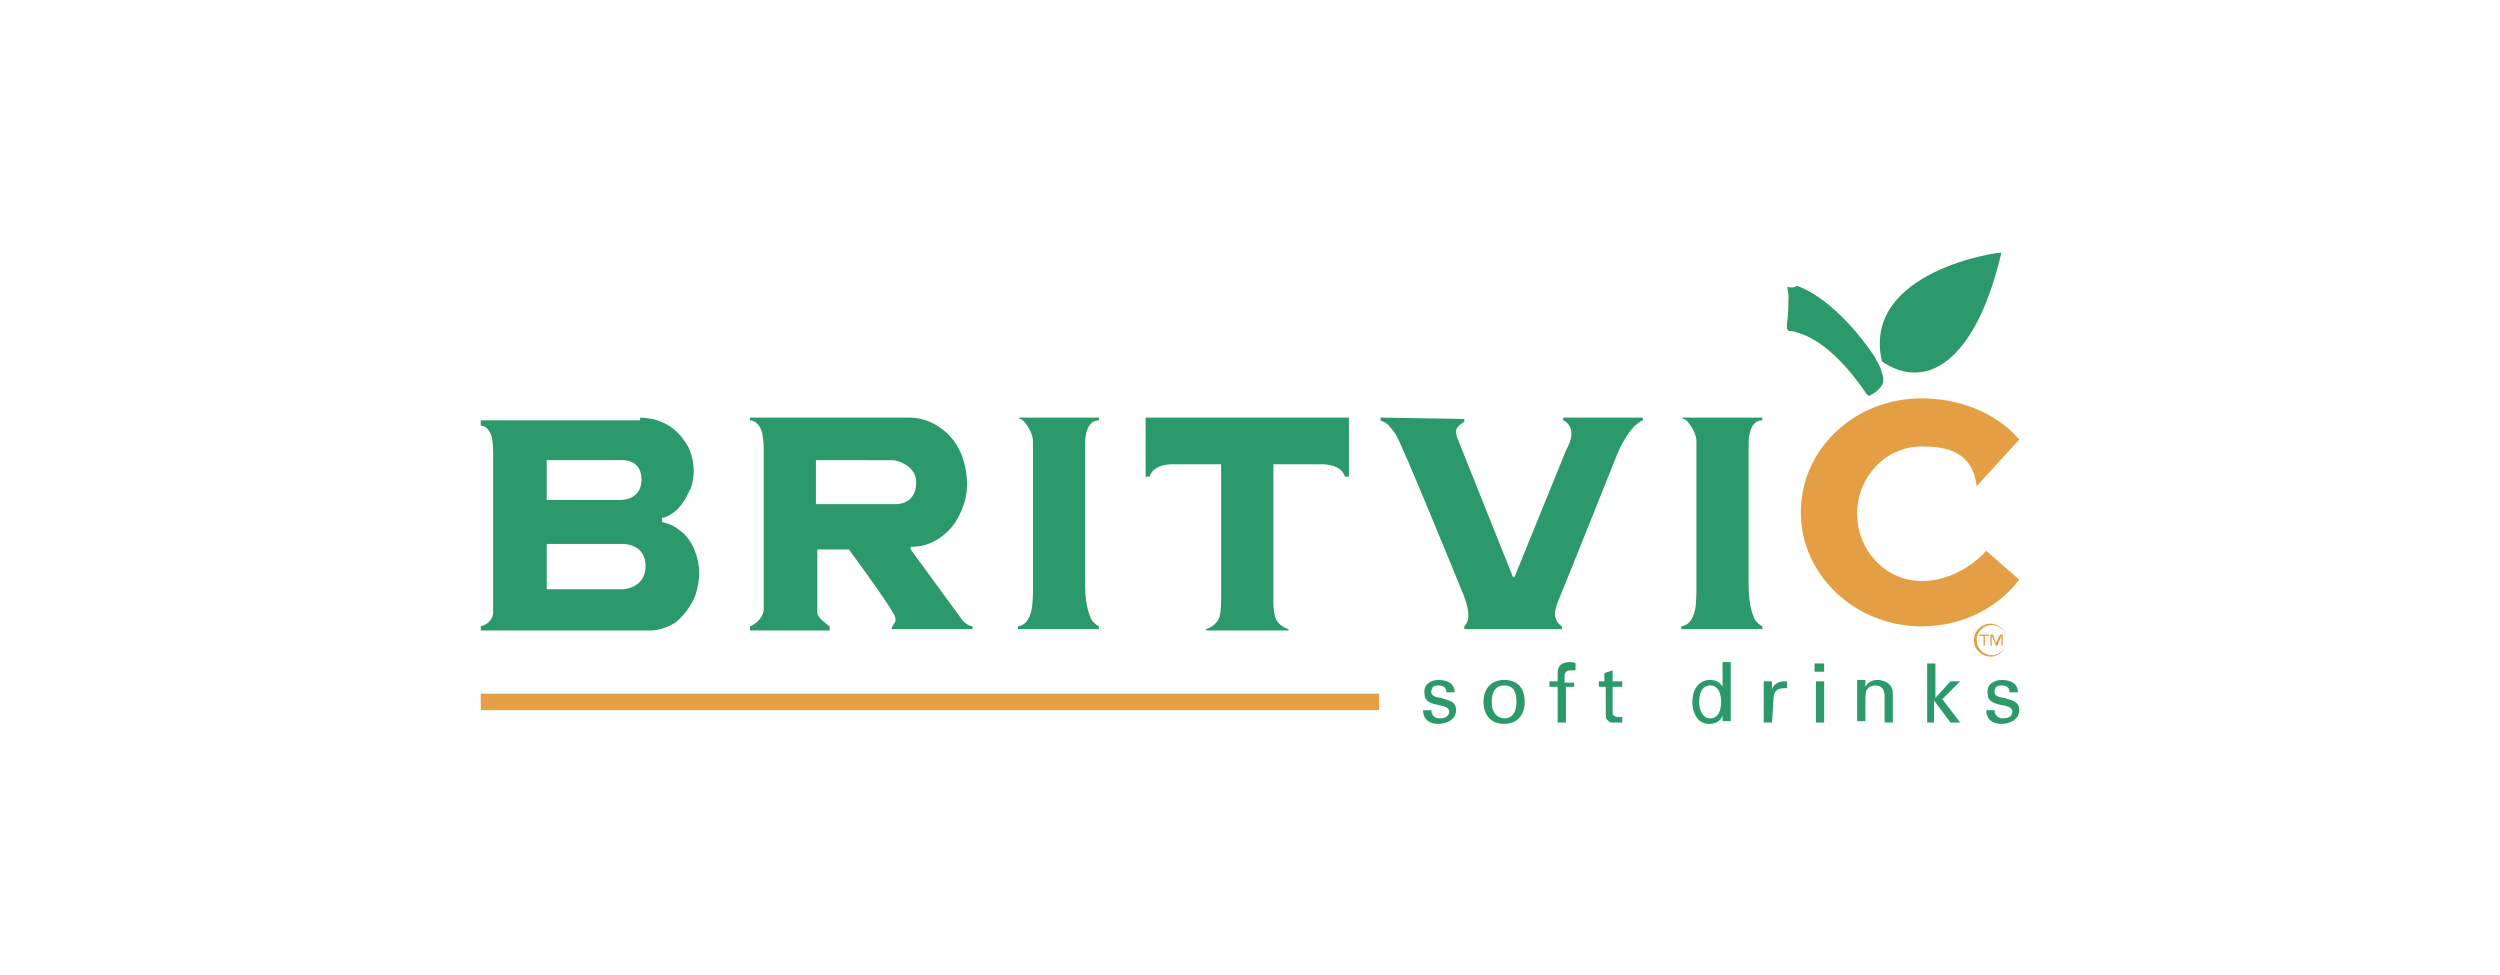 <?xml version="1.0" encoding="utf-8"?>
<!-- Generator: Adobe Illustrator 23.1.1, SVG Export Plug-In . SVG Version: 6.00 Build 0)  -->
<svg version="1.1" id="Layer_1" xmlns="http://www.w3.org/2000/svg" xmlns:xlink="http://www.w3.org/1999/xlink" x="0px" y="0px"
	 viewBox="0 0 182 71" style="enable-background:new 0 0 182 71;" xml:space="preserve">
<style type="text/css">
	.st0{fill-rule:evenodd;clip-rule:evenodd;fill:#FFFFFF;}
	.st1{fill-rule:evenodd;clip-rule:evenodd;fill:#2B9969;}
	.st2{fill-rule:evenodd;clip-rule:evenodd;fill:#E49F44;}
</style>
<title>albertson</title>
<desc>Created with Sketch.</desc>
<rect id="Rectangle_1_" class="st0" width="182" height="71"/>
<rect id="Rectangle" class="st0" width="182" height="71"/>
<g>
	<path class="st1" d="M46.6,30.4c0.3,0,0.8,0.1,0.9,0.1c1.7,0.4,2.3,1.6,2.4,1.7c0.5,0.7,0.6,1.6,0.6,2.1c0,0.7-0.2,1.3-0.3,1.4
		c-0.8,1.9-2,2-2,2V38c0.8,0.2,1,0.4,1.4,0.7c0.8,0.6,1.3,1.9,1.3,3c0,0.9-0.3,1.7-0.3,1.7c-0.5,1.2-1.3,1.8-1.4,1.9
		c-0.9,0.6-1.8,0.6-1.8,0.6H35v-0.3c1-0.3,0.9-1.1,0.9-1.1l0-11.6c0-0.7-0.1-1-0.1-1.1c-0.3-0.9-0.8-0.8-0.8-0.8l0-0.4H46.6z
		 M39.8,33.5v2.9h5.3c0,0,1.6,0.1,1.6-1.5c0-1.6-1.6-1.4-1.6-1.4L39.8,33.5L39.8,33.5L39.8,33.5z M39.8,39.6v3.3h5.6
		c0,0,1.6-0.1,1.6-1.7c0-1.6-1.6-1.6-1.6-1.6H39.8L39.8,39.6z M69.1,31.7c1.3,1.3,1.3,3.3,1.3,3.6c0,1.5-0.8,2.6-0.9,2.8
		c-1.4,1.9-3.2,1.7-3.2,1.7l0,0.2c0,0,3.5,4.8,3.8,5.2c0.4,0.4,0.7,0.4,0.7,0.4l0,0.2l-5.9,0c0.1-0.4,0.3-0.4,0.3-0.7
		c0-0.1-0.1-0.4-0.2-0.5c-0.4-0.8-3.2-4.6-3.2-4.6l-2.3,0l0,3.2c0,0,0,1.1,0,1.4c0,0.4,0.9,1,0.9,1v0.3h-5.8v-0.3
		c0.9-0.4,1-1.1,1-1.2v-0.6V32.7c0-0.7-0.1-1-0.1-1.1c-0.2-1-0.9-1-0.9-1v-0.2c0,0,11.4,0,11.6,0C68,30.4,69.1,31.7,69.1,31.7
		L69.1,31.7z M59.4,33.5v3.2h5.8c0,0,1.5,0.1,1.5-1.6c0-1.2-1.4-1.6-1.7-1.6L59.4,33.5z M74.2,30.4v0.1c0,0,0.1,0,0.1,0
		c0.3,0.1,0.9,1,0.9,1.6v10.9c0,0,0,0.9-0.1,1.4c-0.1,0.4-0.3,1.1-1,1.2v0.2l5.9,0v-0.2c0,0-0.4-0.2-0.6-0.6c0-0.1-0.4-0.7-0.4-2.4
		V32.4c0,0-0.1-1.8,1-1.8v-0.2L74.2,30.4L74.2,30.4z M122.5,30.4v0.1c0,0,0.1,0,0.1,0c0.3,0.1,0.9,1,0.9,1.6v10.9c0,0,0,0.9-0.1,1.4
		c-0.1,0.4-0.3,1.1-1,1.2v0.2l5.9,0v-0.2c0,0-0.4-0.2-0.6-0.6c0-0.1-0.4-0.7-0.4-2.4V32.4c0,0-0.1-1.8,1-1.8v-0.2L122.5,30.4
		L122.5,30.4z M98.2,30.4v4.3h-0.3c0,0-0.1-0.8-1.5-0.9c-0.1,0-3.7,0-3.7,0l0,10c0,0,0,0.6,0.1,1c0,0.2,0.3,0.8,1,1v0.1h-6v-0.1
		c0.7-0.2,1-0.8,1-1c0.1-0.4,0.1-1,0.1-1l0-10c0,0-3.6,0-3.7,0c-1.4,0.1-1.5,0.9-1.5,0.9h-0.3v-4.3H98.2L98.2,30.4z M100.5,30.4
		l0,0.2c0,0,0.2,0.1,0.4,0.2c0.3,0.2,0.6,0.7,0.7,0.8c0.5,0.8,4.9,11.6,4.9,11.6s0.4,0.9,0.4,1.6c0,0.1,0,0.5-0.3,0.8l0,0.2l7.1,0
		l0-0.2c0,0-0.5-0.3-0.5-0.9c0-0.3,0.2-0.9,0.3-1.1c0.1-0.2,4.3-10.7,4.3-10.7s0.8-1.9,1.8-2.3l0-0.2h-5.8l0,0.2c0,0,0.6,0.2,0.6,1
		c0,0.5-0.4,1.2-0.4,1.2c0,0-3.7,9.1-3.7,9.1s0,0.1-0.1,0.1c-0.1,0-0.1-0.1-0.1-0.1l-4-10c0,0-0.1-0.2-0.1-0.5
		c0-0.3,0.3-0.5,0.6-0.7l0-0.2L100.5,30.4L100.5,30.4L100.5,30.4z M130.1,20.9c0,0,0.1,0.3,0.1,0.7c0,0.3,0,1.3-0.1,1.9
		c0,0.1-0.1,0.6,0.2,0.6c0,0,0.3,0,0.5,0.1c0.3,0.1,2.4,0.5,5.1,4.5c0,0,0.1,0.1,0.1,0.1c0,0,0,0,0.1,0c0.1,0,0.1-0.1,0.2-0.1
		c0,0,0.7-0.4,0.8-0.9c0,0,0-0.1,0-0.2c0-0.1,0-0.2-0.2-0.8c-0.1-0.3-0.3-0.5-0.4-0.8l-0.5-0.7c0,0-2.4-3.5-5.2-4.5
		C130.6,21,130.3,20.9,130.1,20.9L130.1,20.9z M137,26.3c0,0,1.5,1.2,3.3,0.7c1.5-0.4,3.9-2.2,5.4-8.6l0,0
		C145.7,18.3,135.5,19.7,137,26.3L137,26.3L137,26.3z"/>
	<path class="st2" d="M35,51.7v-1.2h65.4v1.2H35z M143.9,35.4c-0.3-2.6-2.3-2.9-4-2.9c-2.6,0-4.7,2.2-4.7,4.9c0,2.7,2.1,4.9,4.7,4.9
		c1.8,0,3.5-0.9,4.7-2.2l2.4,2.1c-1.6,2.1-4.2,3.4-7.1,3.4c-4.8,0-8.8-3.7-8.8-8.3c0-4.6,3.9-8.3,8.8-8.3c2.8,0,5.5,1.1,7.1,3
		L143.9,35.4L143.9,35.4z"/>
	<path class="st1" d="M104.7,49.5c0.6,0,1.2,0.2,1.2,0.9h-0.6c0-0.4-0.3-0.5-0.6-0.5c-0.3,0-0.5,0.1-0.5,0.5c0,0.3,0.5,0.4,0.7,0.4
		c0.5,0.2,1.1,0.2,1.1,0.9c0,0.7-0.7,1-1.3,1c-0.6,0-1.1-0.3-1.1-1h0.6c0,0.4,0.3,0.6,0.6,0.6c0.3,0,0.7-0.1,0.7-0.5
		c0-0.7-1.8-0.2-1.8-1.3C103.6,49.8,104.2,49.5,104.7,49.5L104.7,49.5z M108.6,51.1c0-0.6,0.2-1.2,0.9-1.2c0.7,0,0.9,0.5,0.9,1.2
		c0,0.6-0.2,1.2-0.9,1.2C108.8,52.2,108.6,51.7,108.6,51.1z M109.5,49.5c-1,0-1.5,0.7-1.5,1.6c0,0.9,0.5,1.6,1.5,1.6
		c1,0,1.5-0.7,1.5-1.6C111,50.1,110.5,49.5,109.5,49.5z M113.4,52.6V50h-0.6v-0.4h0.6V49c0-0.7,0.5-0.8,0.9-0.8c0.1,0,0.3,0,0.4,0.1
		v0.5c-0.1,0-0.2,0-0.3,0c-0.3,0-0.5,0.1-0.5,0.4v0.5h0.7V50H114v2.6L113.4,52.6L113.4,52.6L113.4,52.6z M116.8,49.6v-0.6l0.6-0.2
		v0.8l0.7,0V50l-0.7,0v1.9c0,0.2,0.2,0.3,0.4,0.3c0.1,0,0.2,0,0.3,0v0.4c-0.1,0-0.3,0-0.4,0c-0.1,0-0.2,0-0.4,0
		c-0.1,0-0.2-0.1-0.3-0.2c-0.1-0.1-0.1-0.2-0.1-0.6V50l-0.5,0v-0.4L116.8,49.6z M123.7,51.1c0-0.6,0.2-1.2,0.8-1.2
		c0.6,0,0.8,0.6,0.8,1.2c0,0.6-0.2,1.2-0.8,1.2C123.9,52.3,123.7,51.6,123.7,51.1z M125.4,50L125.4,50c-0.2-0.4-0.6-0.5-0.9-0.5
		c-0.9,0-1.3,0.8-1.3,1.6c0,0.8,0.4,1.6,1.2,1.6c0.4,0,0.8-0.1,1-0.6h0v0l0,0.4h0.6c0-0.2,0-0.4,0-0.5v-3.8h-0.6L125.4,50L125.4,50
		L125.4,50z M129,52.6h-0.6v-3h0.6v0.6h0c0.1-0.4,0.5-0.6,0.9-0.6c0.1,0,0.1,0,0.2,0v0.5c-0.1,0-0.2,0-0.2,0c-0.7,0-0.8,0.4-0.8,1
		L129,52.6L129,52.6L129,52.6z M132.2,52.6v-3h0.6v3H132.2z M132.1,48.9v-0.6h0.7v0.6H132.1z M135.8,50L135.8,50
		c0.2-0.4,0.6-0.5,0.9-0.5c0.2,0,1.1,0.1,1.1,1v2.1h-0.6v-1.9c0-0.5-0.2-0.8-0.7-0.8c0,0-0.3,0-0.5,0.2c-0.1,0.1-0.2,0.2-0.2,0.8
		v1.6h-0.6v-3h0.6L135.8,50L135.8,50z M140.3,52.6v-4.3h0.6v2.5l1.1-1.2h0.7l-1.3,1.3l1.3,1.7h-0.7l-1.2-1.6h0v1.6H140.3z
		 M145.7,49.5c0.6,0,1.2,0.2,1.2,0.9h-0.6c0-0.4-0.3-0.5-0.6-0.5c-0.3,0-0.5,0.1-0.5,0.5c0,0.3,0.5,0.4,0.7,0.4
		c0.5,0.2,1.1,0.2,1.1,0.9c0,0.7-0.7,1-1.3,1c-0.6,0-1.1-0.3-1.1-1h0.6c0,0.4,0.3,0.6,0.6,0.6c0.3,0,0.7-0.1,0.7-0.5
		c0-0.7-1.8-0.2-1.8-1.3C144.6,49.8,145.2,49.5,145.7,49.5L145.7,49.5z"/>
	<path class="st2" d="M143.7,46.6c0,0.7,0.6,1.2,1.2,1.2c0.7,0,1.2-0.6,1.2-1.2c0-0.7-0.6-1.2-1.2-1.2
		C144.3,45.4,143.7,45.9,143.7,46.6z M143.9,46.6c0-0.6,0.5-1.1,1.1-1.1c0.6,0,1.1,0.5,1.1,1.1l0,0c0,0.6-0.5,1.1-1.1,1.1
		C144.4,47.7,143.9,47.2,143.9,46.6z"/>
	<path class="st2" d="M145.8,47h-0.1v-0.7h0l-0.3,0.7h-0.1l-0.3-0.7h0V47h-0.1v-0.8h0.2l0.2,0.6l0.3-0.6h0.2L145.8,47L145.8,47z
		 M144.8,46.3h-0.3V47h-0.1v-0.7h-0.3v-0.1h0.7L144.8,46.3L144.8,46.3z"/>
</g>
</svg>
